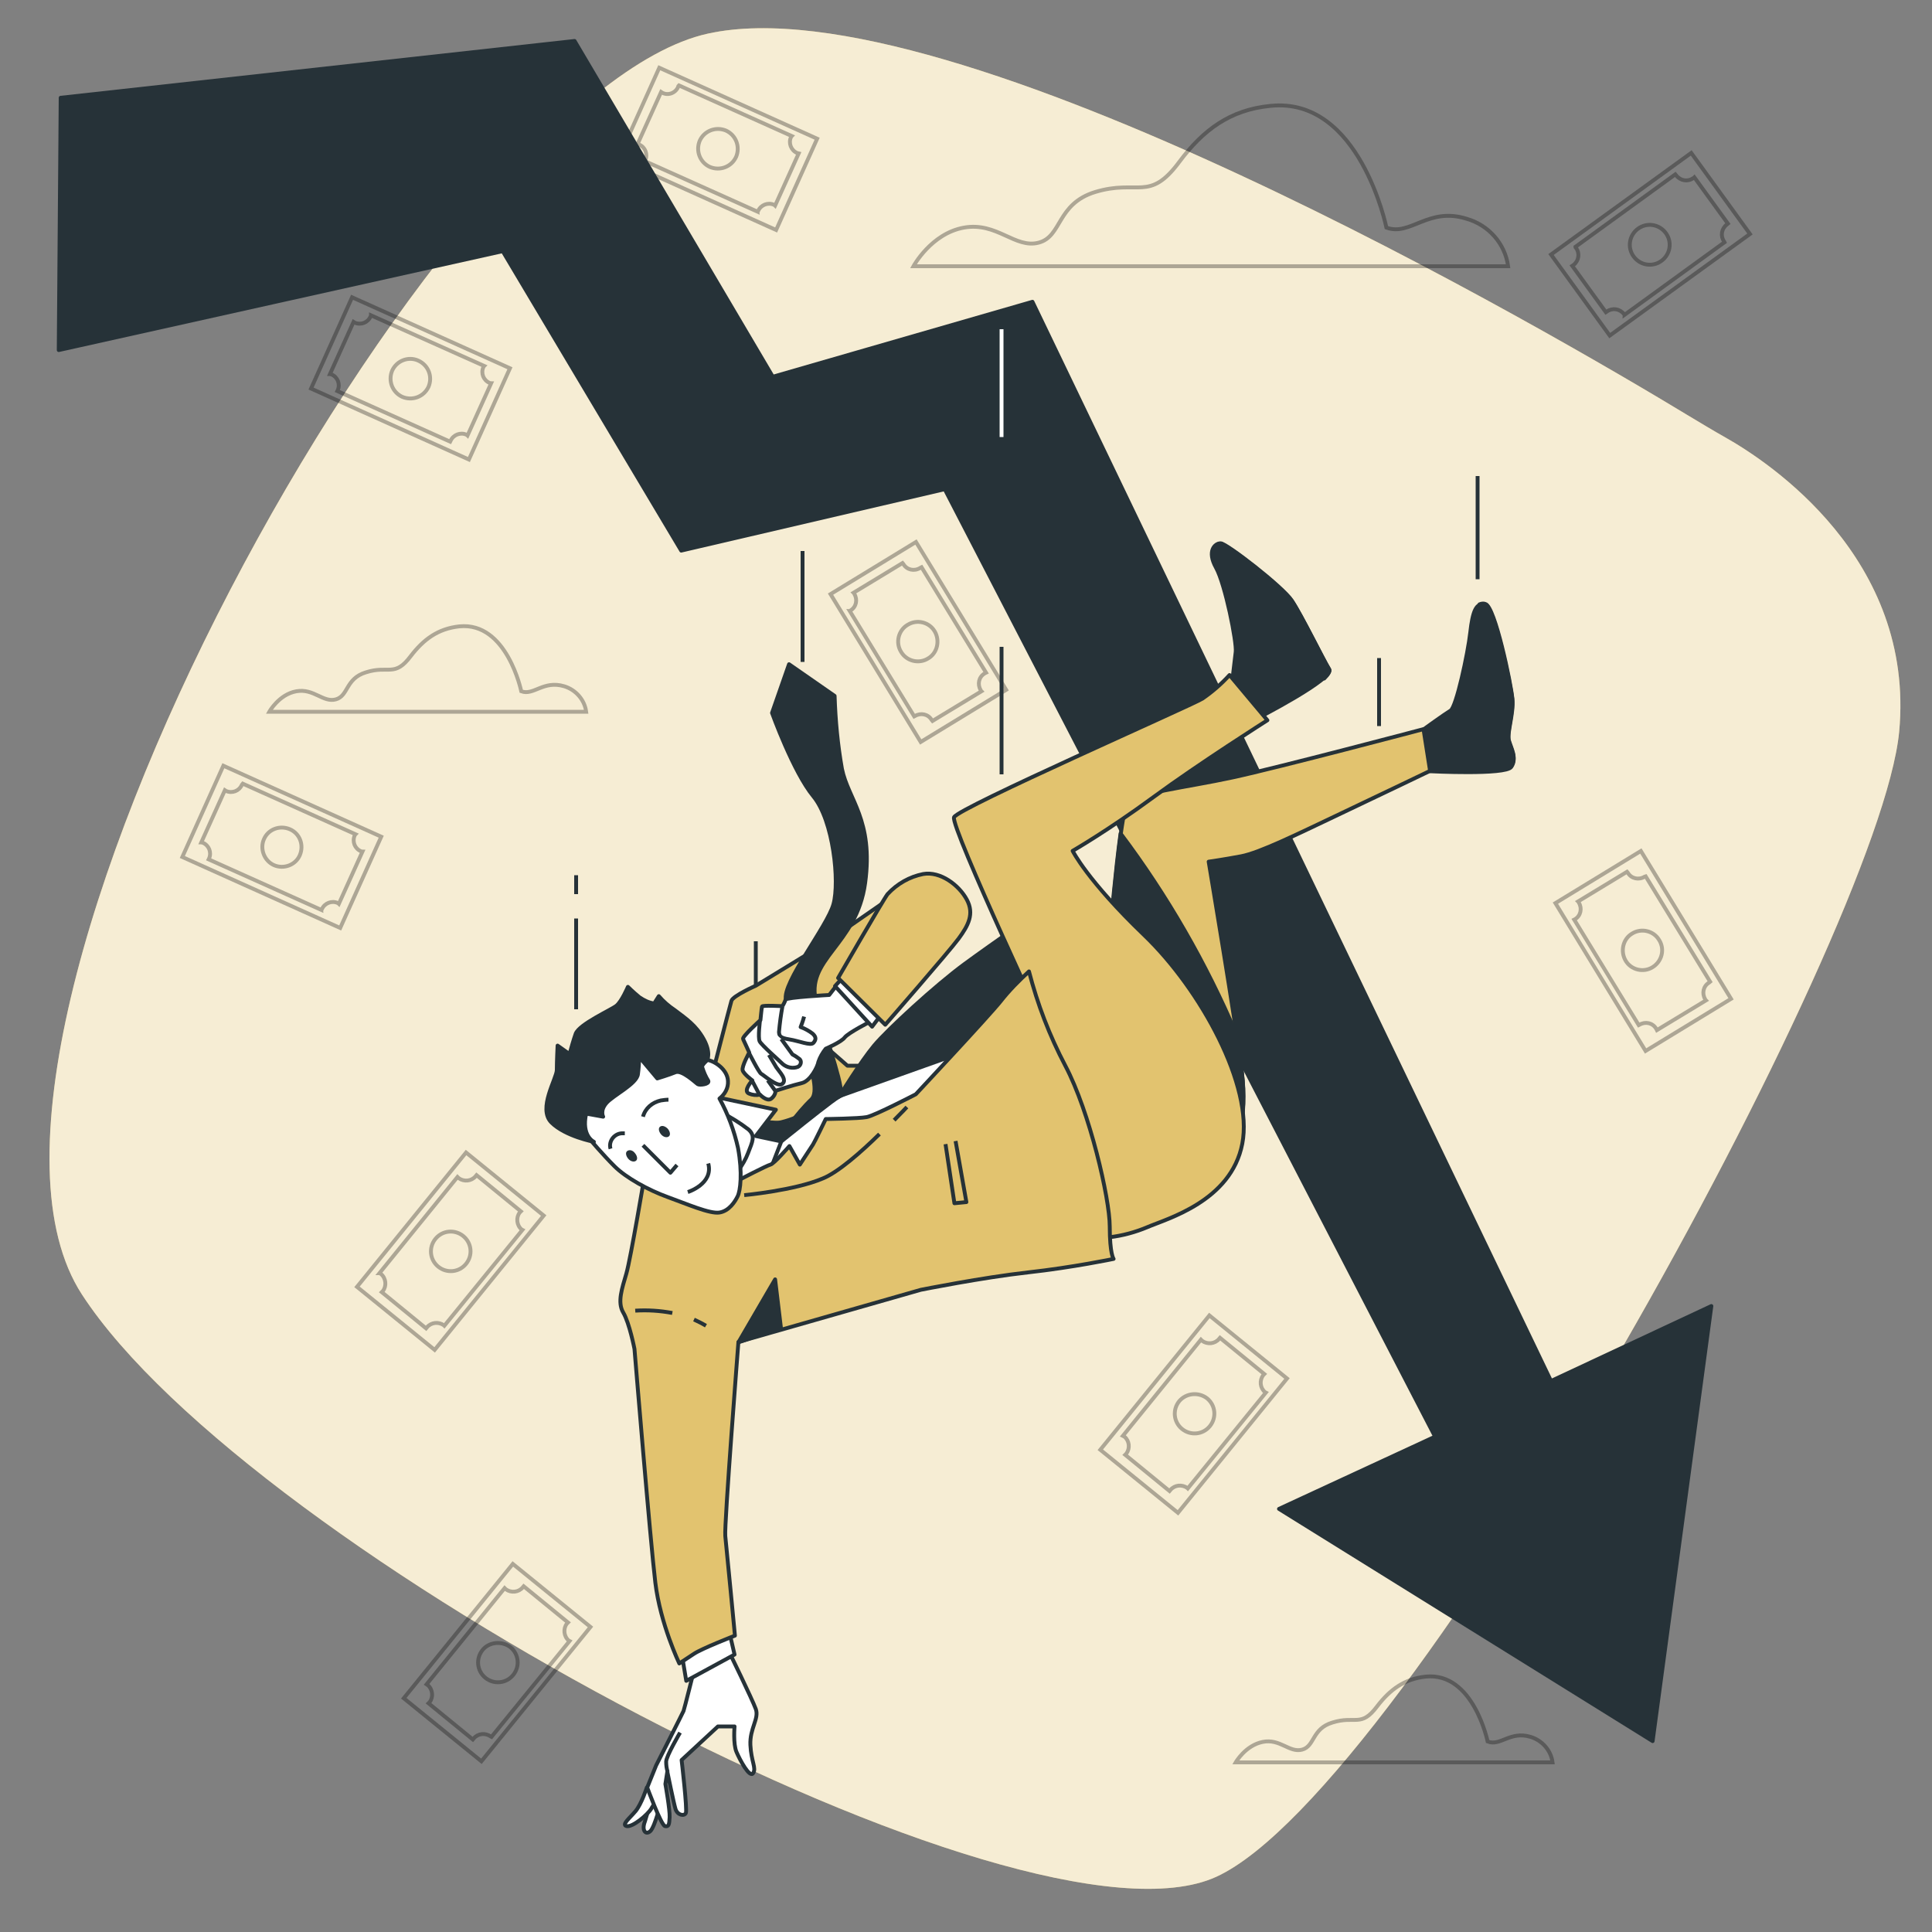 <?xml version="1.0" encoding="UTF-8"?> <!-- Generator: Adobe Illustrator 26.3.1, SVG Export Plug-In . SVG Version: 6.00 Build 0) --> <svg xmlns="http://www.w3.org/2000/svg" xmlns:xlink="http://www.w3.org/1999/xlink" id="Слой_1" x="0px" y="0px" viewBox="0 0 500 500" style="enable-background:new 0 0 500 500;" xml:space="preserve"><rect x="0" y="0" width="500" height="500" fill="#808080" stroke="none"/> <style type="text/css"> .st0{fill:#E2C36F;} .st1{opacity:0.7;fill:#FFFFFF;enable-background:new ;} .st2{opacity:0.3;fill:none;stroke:#000000;stroke-miterlimit:10;enable-background:new ;} .st3{opacity:0.3;} .st4{fill:none;stroke:#000000;stroke-miterlimit:10;} .st5{fill:#263238;stroke:#263238;stroke-linejoin:round;} .st6{fill:none;stroke:#263238;stroke-linejoin:round;} .st7{fill:none;stroke:#FFFFFF;stroke-linejoin:round;} .st8{fill:#FFFFFF;stroke:#263238;stroke-linejoin:round;} .st9{fill:#E2C36F;stroke:#263238;stroke-linejoin:round;} .st10{fill:#263238;} </style> <g id="freepik--background-simple--inject-126"> <path class="st0" d="M446.5,113.2c-3.2-1.8-6.3-3.7-9.5-5.6C403.4,87.2,245.9-5.1,183.2,8.7C112.8,24.2-22.1,268.4,21.2,335 s243.9,173.5,293.6,150.7s171.6-243.8,176.7-296.3C495.7,144.5,457.7,119.5,446.5,113.2z"></path> <path class="st1" d="M446.5,113.2c-3.2-1.8-6.3-3.7-9.5-5.6C403.4,87.2,245.9-5.1,183.2,8.7C112.8,24.2-22.1,268.4,21.2,335 s243.9,173.5,293.6,150.7s171.6-243.8,176.7-296.3C495.7,144.5,457.7,119.5,446.5,113.2z"></path> </g> <g id="freepik--Clouds--inject-126"> <path class="st2" d="M358.8,58.9c0,0-6.9-33.9-30-31.5c-10.5,1-17.5,6.3-23.6,14.5c-7.8,10.5-10.6,4.4-21.8,7.8 c-10,3.1-8.5,11.5-14.6,13.1s-10.8-5.4-19.3-3.9s-13.1,10-13.1,10h153.9c-0.8-5.9-5.1-10.7-10.8-12.3 C369.6,53.5,365,61.2,358.8,58.9z"></path> <path class="st2" d="M134.9,178.9c0,0-3.7-18-16-16.8c-5.6,0.6-9.3,3.4-12.6,7.7c-4.2,5.6-5.7,2.3-11.6,4.2c-5.3,1.6-4.5,6.1-7.8,7 s-5.7-2.9-10.2-2.1s-7,5.3-7,5.3h82c-0.4-3.1-2.7-5.7-5.7-6.6C140.6,176,138.1,180.1,134.9,178.9z"></path> <path class="st2" d="M385,450.7c0,0-3.7-18-16-16.8c-5.6,0.6-9.3,3.4-12.6,7.7c-4.2,5.6-5.6,2.3-11.6,4.2c-5.3,1.6-4.5,6.1-7.8,7 s-5.7-2.9-10.2-2s-7,5.3-7,5.3h82c-0.4-3.1-2.7-5.7-5.7-6.6C390.8,447.9,388.3,452,385,450.7z"></path> </g> <g id="freepik--Banknotes--inject-126"> <g class="st3"> <rect x="404.6" y="50.3" transform="matrix(0.81 -0.587 0.587 0.81 44.145 262.63)" class="st4" width="44.8" height="25.9"></rect> <path class="st4" d="M407.9,64.2c1,1.4,0.7,3.3-0.7,4.4c0,0,0,0,0,0l-0.3,0.2l8.7,12l0.3-0.2c1.4-1,3.3-0.7,4.4,0.7c0,0,0,0,0,0 c0,0.1,0.1,0.1,0.1,0.2l25.9-18.8l-0.1-0.2c-1-1.4-0.7-3.3,0.7-4.4c0.1-0.1,0.2-0.1,0.3-0.2l-8.7-12c-0.1,0.1-0.2,0.2-0.3,0.2 c-1.4,1-3.3,0.7-4.4-0.7c-0.1-0.1-0.1-0.2-0.2-0.3l-25.9,18.8C407.7,64,407.8,64.1,407.9,64.2z M431.1,60.3 c1.7,2.3,1.2,5.5-1.1,7.2c-2.3,1.7-5.5,1.2-7.2-1.1c-1.7-2.3-1.2-5.5,1.1-7.2c0,0,0,0,0,0C426.2,57.5,429.4,58,431.1,60.3z"></path> </g> <g class="st3"> <rect x="60" y="196.8" transform="matrix(0.41 -0.912 0.912 0.41 -156.895 195.822)" class="st4" width="25.9" height="44.8"></rect> <path class="st4" d="M62.6,203.1c-0.7,1.6-2.5,2.3-4.1,1.6l-0.3-0.2l-6.1,13.5c0.1,0,0.2,0.1,0.4,0.1c1.6,0.7,2.3,2.5,1.6,4.1 c0,0,0,0,0,0l-0.1,0.2l29.2,13.1c0-0.1,0.1-0.1,0.1-0.2c0.7-1.6,2.6-2.3,4.1-1.6c0,0,0,0,0,0c0.1,0.1,0.2,0.1,0.3,0.2l6.1-13.5 c-0.1,0-0.3-0.1-0.4-0.1c-1.6-0.7-2.3-2.5-1.6-4.1c0,0,0,0,0,0c0.1-0.1,0.1-0.2,0.2-0.3l-29.2-13.1 C62.7,202.9,62.7,203,62.6,203.1z M77.6,221.3c-1.1,2.6-4.2,3.7-6.7,2.6s-3.7-4.2-2.6-6.7c1.1-2.6,4.1-3.7,6.7-2.6 C77.6,215.7,78.7,218.7,77.6,221.3C77.6,221.3,77.6,221.3,77.6,221.3L77.6,221.3z"></path> </g> <g class="st3"> <rect x="93.3" y="75.6" transform="matrix(0.41 -0.912 0.912 0.41 -26.703 154.652)" class="st4" width="25.9" height="44.8"></rect> <path class="st4" d="M95.9,81.9c-0.7,1.6-2.5,2.3-4.1,1.6l-0.3-0.2l-6.1,13.5c0.1,0,0.2,0.1,0.4,0.1c1.6,0.7,2.3,2.5,1.6,4.1 l-0.1,0.2l29.2,13.1l0.1-0.2c0.7-1.6,2.6-2.3,4.1-1.6c0,0,0,0,0,0c0.1,0.1,0.2,0.1,0.3,0.2l6.1-13.5c-0.1,0-0.3-0.1-0.4-0.1 c-1.6-0.7-2.3-2.5-1.6-4.1c0,0,0,0,0,0c0.1-0.1,0.1-0.2,0.2-0.3L96,81.6C96,81.7,95.9,81.8,95.9,81.9z M110.9,100.1 c-1.2,2.6-4.2,3.7-6.8,2.6c-2.6-1.2-3.7-4.2-2.6-6.8c1.2-2.6,4.2-3.7,6.7-2.6C110.9,94.5,112,97.5,110.9,100.1L110.9,100.1z"></path> </g> <g class="st3"> <rect x="172.8" y="16.1" transform="matrix(0.41 -0.912 0.912 0.41 74.472 192.144)" class="st4" width="25.9" height="44.8"></rect> <path class="st4" d="M175.5,22.5c-0.7,1.6-2.6,2.3-4.1,1.5l-0.3-0.2l-6.1,13.5c0.1,0,0.2,0.1,0.4,0.1c1.6,0.7,2.3,2.5,1.6,4.1 l-0.1,0.2l29.2,13.1c0-0.1,0.1-0.1,0.1-0.2c0.7-1.6,2.6-2.3,4.1-1.6c0,0,0,0,0,0c0.1,0.1,0.2,0.1,0.3,0.2l6.1-13.5l-0.4-0.1 c-1.6-0.7-2.3-2.6-1.6-4.1c0,0,0,0,0,0c0.1-0.1,0.1-0.2,0.2-0.3l-29.2-13.1C175.6,22.2,175.5,22.3,175.5,22.5z M190.5,40.6 c-1.2,2.6-4.2,3.7-6.8,2.6c-2.6-1.2-3.7-4.2-2.6-6.8c1.2-2.6,4.2-3.7,6.8-2.6c0,0,0,0,0,0C190.5,35,191.6,38,190.5,40.6 L190.5,40.6z"></path> </g> <g class="st3"> <rect x="286.7" y="353" transform="matrix(0.63 -0.776 0.776 0.63 -169.791 375.287)" class="st4" width="44.8" height="25.9"></rect> <path class="st4" d="M291,371.8c1.3,1.1,1.5,3,0.5,4.4c0,0,0,0,0,0c-0.1,0.1-0.2,0.2-0.3,0.3l11.5,9.4c0.1-0.1,0.1-0.2,0.2-0.3 c1.1-1.3,3-1.5,4.4-0.5c0,0,0,0,0,0l0.1,0.1l20.2-24.8l-0.2-0.1c-1.3-1.1-1.5-3-0.5-4.4c0,0,0,0,0,0c0.1-0.1,0.2-0.2,0.3-0.3 l-11.5-9.4c-0.1,0.1-0.1,0.2-0.2,0.3c-1.1,1.3-3,1.5-4.4,0.5c-0.1-0.1-0.2-0.2-0.3-0.3l-20.2,24.9L291,371.8z M312.4,361.9 c2.2,1.8,2.5,5,0.7,7.2c-1.8,2.2-5,2.5-7.2,0.7c-2.2-1.8-2.5-5-0.7-7.2C307,360.5,310.2,360.2,312.4,361.9L312.4,361.9z"></path> </g> <g class="st3"> <rect x="106.4" y="417.4" transform="matrix(0.63 -0.776 0.776 0.63 -286.442 259.109)" class="st4" width="44.8" height="25.9"></rect> <path class="st4" d="M110.7,436.1c1.3,1.1,1.5,3.1,0.5,4.4c0,0,0,0,0,0c-0.1,0.1-0.2,0.2-0.3,0.3l11.5,9.4 c0.1-0.1,0.1-0.2,0.2-0.3c1.1-1.3,3-1.5,4.4-0.5c0,0,0,0,0,0l0.2,0.1l20.2-24.8l-0.2-0.1c-1.3-1.1-1.5-3.1-0.5-4.4c0,0,0,0,0,0 c0.1-0.1,0.2-0.2,0.3-0.3l-11.5-9.4c-0.1,0.1-0.1,0.2-0.2,0.3c-1.1,1.3-3,1.5-4.4,0.5c0,0,0,0,0,0c-0.1-0.1-0.2-0.2-0.3-0.3 l-20.2,24.9L110.7,436.1z M132.1,426.3c2.2,1.8,2.5,5,0.7,7.2c-1.8,2.2-5,2.5-7.2,0.7c-2.2-1.8-2.5-5-0.7-7.2 C126.6,424.9,129.9,424.6,132.1,426.3C132,426.3,132,426.3,132.1,426.3z"></path> </g> <g class="st3"> <rect x="94.3" y="310.9" transform="matrix(0.63 -0.776 0.776 0.63 -208.279 210.344)" class="st4" width="44.8" height="25.9"></rect> <path class="st4" d="M98.6,329.7c1.3,1.1,1.5,3.1,0.5,4.4c0,0,0,0,0,0c-0.1,0.1-0.2,0.2-0.3,0.3l11.5,9.4c0.1-0.1,0.1-0.2,0.2-0.3 c1.1-1.3,3-1.5,4.4-0.5c0,0,0,0,0,0l0.1,0.1l20.2-24.8l-0.2-0.1c-1.3-1.1-1.5-3.1-0.5-4.4c0,0,0,0,0,0c0.1-0.1,0.2-0.2,0.3-0.3 l-11.5-9.4c-0.1,0.1-0.1,0.2-0.2,0.3c-1.1,1.3-3,1.5-4.4,0.5c0,0,0,0,0,0l-0.3-0.3l-20.2,24.9C98.3,329.5,98.4,329.6,98.6,329.7z M119.9,319.9c2.2,1.8,2.5,5,0.7,7.2c-1.8,2.2-5,2.5-7.2,0.7c-2.2-1.8-2.5-5-0.7-7.2C114.5,318.4,117.7,318.1,119.9,319.9 C119.9,319.9,119.9,319.9,119.9,319.9z"></path> </g> <g class="st3"> <rect x="412.1" y="223.6" transform="matrix(0.854 -0.521 0.521 0.854 -65.895 257.478)" class="st4" width="25.9" height="44.8"></rect> <path class="st4" d="M425.6,226.9c-1.5,0.9-3.4,0.5-4.3-1c0,0,0,0,0,0c-0.1-0.1-0.1-0.2-0.2-0.3l-12.7,7.7 c0.1,0.1,0.2,0.2,0.2,0.3c0.9,1.5,0.5,3.4-1,4.3c0,0,0,0,0,0l-0.2,0.1l16.7,27.3l0.2-0.1c1.5-0.9,3.4-0.5,4.3,1 c0.1,0.1,0.1,0.2,0.2,0.4l12.7-7.7c-0.1-0.1-0.2-0.2-0.2-0.3c-0.9-1.5-0.5-3.4,1-4.3c0.1-0.1,0.2-0.1,0.3-0.2l-16.7-27.3 L425.6,226.9z M427.7,250.3c-2.4,1.5-5.6,0.7-7-1.7s-0.7-5.6,1.7-7c2.4-1.5,5.6-0.7,7,1.7c0,0,0,0,0,0 C430.9,245.7,430.1,248.8,427.7,250.3z"></path> </g> <g class="st3"> <rect x="224.6" y="143.7" transform="matrix(0.854 -0.521 0.521 0.854 -51.741 148.057)" class="st4" width="25.9" height="44.8"></rect> <path class="st4" d="M238.1,147c-1.5,0.9-3.4,0.5-4.3-1c-0.1-0.1-0.1-0.2-0.2-0.3l-12.7,7.7c0.1,0.1,0.2,0.2,0.2,0.3 c0.9,1.5,0.5,3.4-1,4.3c0,0,0,0,0,0c-0.1,0-0.1,0.1-0.2,0.1l16.7,27.3l0.2-0.1c1.5-0.9,3.4-0.5,4.3,1c0.1,0.1,0.1,0.2,0.2,0.3 l12.7-7.7c-0.1-0.1-0.2-0.2-0.2-0.3c-0.9-1.5-0.5-3.4,1-4.3c0.1-0.1,0.2-0.1,0.4-0.2l-16.7-27.3 C238.3,146.9,238.2,146.9,238.1,147z M240.2,170.4c-2.4,1.5-5.6,0.7-7-1.7c-1.5-2.4-0.7-5.6,1.7-7c2.4-1.5,5.6-0.7,7,1.7 c0,0,0,0,0,0C243.3,165.8,242.6,169,240.2,170.4L240.2,170.4z"></path> </g> </g> <g id="freepik--Arrow--inject-126"> <polygon class="st5" points="15.7,25.3 148.7,10.6 200,97.5 267.2,78.1 401.4,357.4 442.9,338 427.7,450.6 331,390.5 371.4,371.8 244.5,126.6 176.3,142.5 130.1,65 15.2,90.6 "></polygon> </g> <g id="freepik--Lines--inject-126"> <line class="st6" x1="149.1" y1="231.4" x2="149.1" y2="226.5"></line> <line class="st6" x1="149.1" y1="261.2" x2="149.1" y2="237.7"></line> <line class="st6" x1="195.6" y1="255.1" x2="195.6" y2="243.6"></line> <line class="st6" x1="207.7" y1="171.3" x2="207.7" y2="142.6"></line> <line class="st7" x1="259.2" y1="113.1" x2="259.2" y2="85.2"></line> <line class="st6" x1="259.2" y1="200.4" x2="259.2" y2="167.4"></line> <line class="st6" x1="356.9" y1="187.9" x2="356.9" y2="170.3"></line> <line class="st6" x1="382.4" y1="149.9" x2="382.4" y2="123.2"></line> </g> <g id="freepik--Character--inject-126"> <path class="st8" d="M168.9,463.7c-0.5,2.6-1.2,5.1-2,7.7c-0.9,2.3,0.2,3.6,1.4,2.5s2.9-8,2.9-8L168.9,463.7z"></path> <path class="st8" d="M167.4,462.6c0,0-1.4,4.3-2.9,6.1s-3.8,3.6-2.3,3.9s5.4-2.9,6.4-4.6c0.5-1,1.4-1.8,2.5-2.1L167.4,462.6z"></path> <path class="st8" d="M179.6,432.3c0,0-2.5,10-2.7,10.5s-7.1,14.1-7.1,14.1l-2.3,5.7c0,0,3.6,9.8,4.6,10s1.1-0.4,1.2-2.3 s-1.1-8.6-1.1-8.6l0.5-3.2c0,0,1.6,7.9,2.1,9.6s2.3,2,2.7,1.1s-1.1-13.7-1.1-13.7l9.4-8.7h4.3c0,0-0.4,4.5,0.5,6.6s3.4,6.8,4.3,5.5 s-0.5-3-0.7-7.3s2.3-6.8,1.4-9.3s-7.1-15.2-7.1-15.2L179.6,432.3z"></path> <path class="st8" d="M176,448.4c0,0-3.6,6.1-3.6,7.5c0,0.9,0.1,1.8,0.4,2.7"></path> <polygon class="st8" points="176.2,426.6 177.6,435 190.1,428.2 188.5,421.3 "></polygon> <path class="st8" d="M180.3,288c0,0,15,0.2,23.4-2.3s29.4-12.3,37-14.3s12.9-3.2,13.6-0.7s3.7,7.2-9,17.3s-38.4,22.9-51.1,24.7 S176.1,296.1,180.3,288z"></path> <path class="st9" d="M230.1,232.6c0,0-16.7,11.6-17.8,12.3s-16.7,10.2-16.7,10.2s-5.9,2.6-6.3,3.9s-5.9,22.7-5.9,22.7l-0.1,9 c5.7,0.4,11.5,0.4,17.3,0c7.9-0.7,30.2-14.9,30.2-14.9h-11.5l-7.2-6.3c0,0,14.9-18.9,17.5-24.4S231.9,231.3,230.1,232.6z"></path> <path class="st5" d="M202.2,295.4l5.5-4.4c0,0,8-6.4,9.6-7.3s-2.8-12.7-6-24.1s10.4-14.8,12.6-31.1s-4.4-21.6-6-29.5 c-1.1-6.2-1.7-12.5-1.9-18.9l-11.8-8.2l-4.4,12.6c0,0,5.5,15.3,10.7,21.6s6.8,22.1,5.2,27.9s-13.4,20.4-12.3,24.8 c1.1,4.4,10.1,22.2,6.6,25.7c-2,1.9-3.8,4.1-5.5,6.3l-6.1-0.4l-2.6,3.7L202.2,295.4z"></path> <polygon class="st8" points="198.6,304.7 202.2,295.4 195.6,294 200.8,287.2 184.8,283.8 190.9,309.7 "></polygon> <path class="st8" d="M186.7,287.9c2.5,1.3,4.8,2.7,7,4.4c1.9,1.7,1,3.2-0.1,6.1c-0.6,1.6-1.5,3.1-2.5,4.5L186.7,287.9z"></path> <path class="st5" d="M217.2,283.7l26.4-9.4c0,0,23-8,24-8.8s2.5-19.7,2.7-23.2s0.4-7.7,0.4-7.7s-13.6,9.4-21.1,14.9 s-19.9,16.9-23.4,21.1S217.2,283.7,217.2,283.7z"></path> <path class="st5" d="M368.5,188.7c0,0,5.4-3.9,6.9-4.8s4.5-14.8,5.1-20.2s1.5-7.9,3.9-7.2s6.6,20.8,7,24.5s-1.5,8.8-0.9,10.9 s2.1,4.5,0.6,6.6s-21,1.1-21,1.1L368.5,188.7z"></path> <path class="st5" d="M391.4,180.8c-0.3-3.6-4.5-23.9-7-24.5c-0.5-0.2-1-0.1-1.5,0.1c2.5,6.7,6.7,18.6,6.1,22.2 c-0.9,5.1-2.1,15.7-1.5,18.1c0.2,0.7,0.4,1.6,0.6,2.5c1.6-0.2,2.7-0.5,3-1c1.5-2.1,0-4.5-0.6-6.6S391.7,184.4,391.4,180.8z"></path> <path class="st9" d="M287.6,239.1c0,0,2.4-28.6,4.1-31.2s15.3-4.1,27.3-6.7s49.4-12.5,49.4-12.5l1.7,10.8c0,0-15.4,7.4-24.7,11.8 s-19.4,9.4-24.2,10.3s-8.4,1.4-8.4,1.4s7.2,42.7,8.6,54.5s-1.4,19.9-3.1,22.3s-11.5-15.4-22.1-36.7S287.6,239.1,287.6,239.1z"></path> <path class="st5" d="M318.3,299.8c1.7-2.4,4.6-10.6,3.1-22.3c-0.3-2.3-0.8-5.7-1.4-9.8c-7.9-18.5-17.9-35.9-30-52 c-1.3,9.3-2.5,23.4-2.5,23.4s-1.9,2.6,8.6,24S316.6,302.2,318.3,299.8z"></path> <path class="st5" d="M318.9,176.3c0,0,0.6-5.1,0.9-7.6s-2.7-17.5-5.1-21.8s-0.3-6.3,1.2-6.3s16,11.2,18.4,14.8s8.2,15.4,9.7,17.8 S325.2,186,325.2,186L318.9,176.3z"></path> <path class="st5" d="M344,173.3c-1.5-2.4-7.2-14.2-9.7-17.8s-16.9-14.8-18.4-14.8c-0.4,0-0.8,0.1-1.1,0.4 c4.5,3.7,17.4,14.5,19.6,17.7c2,2.8,6.1,11.9,8.3,16.8C343.7,174.6,344.2,173.8,344,173.3z"></path> <path class="st9" d="M273,271.7c0,0-27.1-57.8-26.1-60.2s61.2-28.8,64.3-30.7c2.6-1.8,4.9-3.8,7-6.1l9.8,11.7 c0,0-17.8,11.3-29.5,19.9s-20.9,13.9-20.9,13.9s3.8,7.7,18.5,21.8s28.3,39.1,25.4,54s-19.5,19.4-24.6,21.6 c-3.1,1.3-6.4,2.2-9.8,2.6C287.1,320.2,279.2,280.6,273,271.7z"></path> <path class="st9" d="M191.2,305.4c0,0,7.3-3.8,8.2-4s4.9-4.8,4.9-4.8l2.7,4.8l3.4-5.2c0.3-0.4,3.3-6.6,3.3-6.6s8.5-0.1,10.6-0.5 s12.7-5.9,12.7-5.9s18.8-20.1,22-24.1c2.2-2.8,4.7-5.3,7.3-7.7c2.2,8.5,5.3,16.6,9.4,24.4c6.3,11.9,11.5,34.4,11.5,41.6 s1,8.4,1,8.4s-10.5,2.2-22.2,3.5s-27.7,4.5-27.7,4.5l-47.2,13.5c0,0-3.7,47.5-3.4,50.2s2.5,25.8,2.5,25.8s-8.5,3.3-10.6,4.7 s-3.8,2.5-3.8,2.5s-4.9-10.2-6.2-20.9s-5.4-60.5-5.4-60.5s-1.3-6.7-2.9-9.4s-0.3-6.3,0.8-10.1s4.8-25.8,4.8-25.8s9,2.7,15.4,2.7 S191.2,305.4,191.2,305.4z"></path> <polygon class="st5" points="191.1,347.4 200.6,331.1 202.1,343.6 "></polygon> <path class="st6" d="M231.4,289.9c2-2,3.3-3.4,3.3-3.4"></path> <path class="st6" d="M192.6,309.3c0,0,13-1.2,20.3-4.3c4-1.6,10-6.9,14.7-11.5"></path> <path class="st6" d="M179.6,341.5c1.1,0.5,2.1,1,3.1,1.6"></path> <path class="st6" d="M164.4,339.2c3.2-0.2,6.4,0,9.6,0.6"></path> <polyline class="st9" points="244.7,296.1 247,311.4 250.1,311.1 247.3,295.3 "></polyline> <path class="st8" d="M152.6,294.8c0,0,3.4,4,6.4,7s8.8,6.2,13.8,8s10.9,4.4,13.4,4s4-2.8,4.7-4.2s1.3-6,0.1-12.5 c-1-4.5-2.6-8.8-4.8-12.8c1.4-1.1,2.3-2.7,2.2-4.5c-0.1-3-3.4-5.2-5.4-5.5c-1.3-0.2-2.6,0.4-3.4,1.5c-2.8,0.2-5.6,0.2-8.4-0.1 c-0.8-0.3-3.6-4.8-5.2-4.7c-1.5,0.1-2.7,1.1-3.1,2.5c-1,2.6-2.3,5-3.9,7.3c-0.7,0.6-5,4.3-5,4.3s-3.8-0.1-4.4,3.4 S152.6,294.8,152.6,294.8z"></path> <polyline class="st6" points="166.4,296.4 173.5,303.5 175.2,301.5 "></polyline> <path class="st6" d="M161.7,293.3c0,0-0.2,0-0.5,0c-2.1-0.1-3.8,2-3.2,4c0,0,0,0,0,0"></path> <path class="st6" d="M166.4,289C166.4,289,166.4,289,166.4,289c0.6-2.2,2.4-3.7,4.6-4.2c0.7-0.1,1.3-0.2,2-0.2"></path> <path class="st10" d="M164.3,298.4c0.6,0.7,0.8,1.6,0.3,2s-1.4,0.2-2-0.5s-0.8-1.6-0.3-2S163.7,297.6,164.3,298.4z"></path> <path class="st10" d="M172.8,292.1c0.6,0.7,0.8,1.6,0.3,2s-1.4,0.2-2-0.5s-0.8-1.6-0.3-2S172.1,291.4,172.8,292.1z"></path> <path class="st5" d="M151.7,288.2l4.4,0.8c0,0-0.9-1.6,0.9-3.6s7.8-4.9,8.1-7.4c0.2-1.5,0.3-3,0.3-4.5l4.7,5.6c0,0,3-0.9,4.7-1.6 s5.3,2.8,5.8,3.1s3.1,0,2.7-0.9c-0.7-1.1-1.2-2.3-1.6-3.6c0-0.6,1.3-1.7,1.3-1.7s1.1-1.9-0.9-5.5s-4.6-5.3-7.5-7.5 c-1.5-1-2.9-2.2-4.1-3.6l-1.2,1.9c-1.4-0.2-2.6-0.8-3.8-1.6c-1.6-1.3-3-2.7-3-2.7s-1.6,3.8-3,4.9s-9.5,4.7-10.5,7.2 c-0.6,1.7-1.1,3.5-1.6,5.3l-3.1-2.2c0,0-0.2,4.1-0.2,6.3s-5,10-1.4,13.6s11,5,11,5S150.4,294,151.7,288.2z"></path> <path class="st8" d="M214.6,257.5c0,0-11.1,0.6-11.3,1.2c-0.2,0.6-0.5,1.2-0.8,1.7c0,0-5.2-0.3-5.3,0.1s-0.4,3.5-0.4,3.5 s-4.8,4.3-4.5,4.9s1.6,3.5,1.6,3.5s-2,3.6-1.7,4.6s2.5,2.6,2.5,2.6s-2.5,2.7-0.9,3.4c0.9,0.4,1.9,0.5,2.9,0.3c0,0,1.7,1.8,2.8,1.1 c0.7-0.5,1.2-1.3,1.2-2.1c0,0,4.6-1.5,6.8-2s4.1-4.2,4.3-5.5c0.4-1.2,1.1-2.4,1.9-3.4c0,0,4-1.7,4.9-2.9s6.8-4.2,6.8-4.2 s-2.1-2.9-4.5-5.5c-1.3-1.5-2.9-2.7-4.6-3.5L214.6,257.5z"></path> <path class="st8" d="M202.5,260.4c-0.4,2.2-0.7,4.4-0.9,6.7c0.1,1,0.2,1.5,2.7,1.9s5.5,1.7,6.2,0.9s0.8-1.5-0.2-2.4 c-0.9-0.7-2-1.3-3.1-1.7c0,0,0.6-1.5,0.9-2.7"></path> <path class="st8" d="M196.7,264c0,0-0.6,4.5-0.1,5.5s5.1,5,6,5.9c1.1,0.9,2.6,1.2,3.9,0.7c0.6-0.3,0.9-1,0.7-1.6 c-0.1-0.2-0.2-0.4-0.4-0.5c-0.5-0.4-1.1-0.8-1.7-1.1l-2.9-4"></path> <path class="st8" d="M193.8,272.4c0,0,2.6,5.2,3.2,5.5s4.1,3.4,5.3,2.7s0.3-2.1-0.2-2.8s-1.2-1.6-1.2-1.6L199,273"></path> <line class="st6" x1="194.6" y1="279.6" x2="196.6" y2="283.4"></line> <line class="st6" x1="200.7" y1="282.4" x2="198.7" y2="279.6"></line> <path class="st8" d="M218.4,252.7l-2.3,2.5l9.6,10.5l2.8-3.7c-0.9-2-2.2-3.7-3.8-5C222.8,255.4,220.7,254,218.4,252.7z"></path> <path class="st9" d="M216.9,253.1l12.2,12.1c0,0,16.5-18.9,19-22.3s4.1-6.4,2.1-10.1s-6.8-7.4-11.3-6.6c-3.5,0.7-6.7,2.5-9.2,5.2 C228.6,232.8,216.9,253.1,216.9,253.1z"></path> </g> <path class="st6" d="M178,308.5c0,0,6.7-2.1,5.3-7.4"></path> </svg> 
